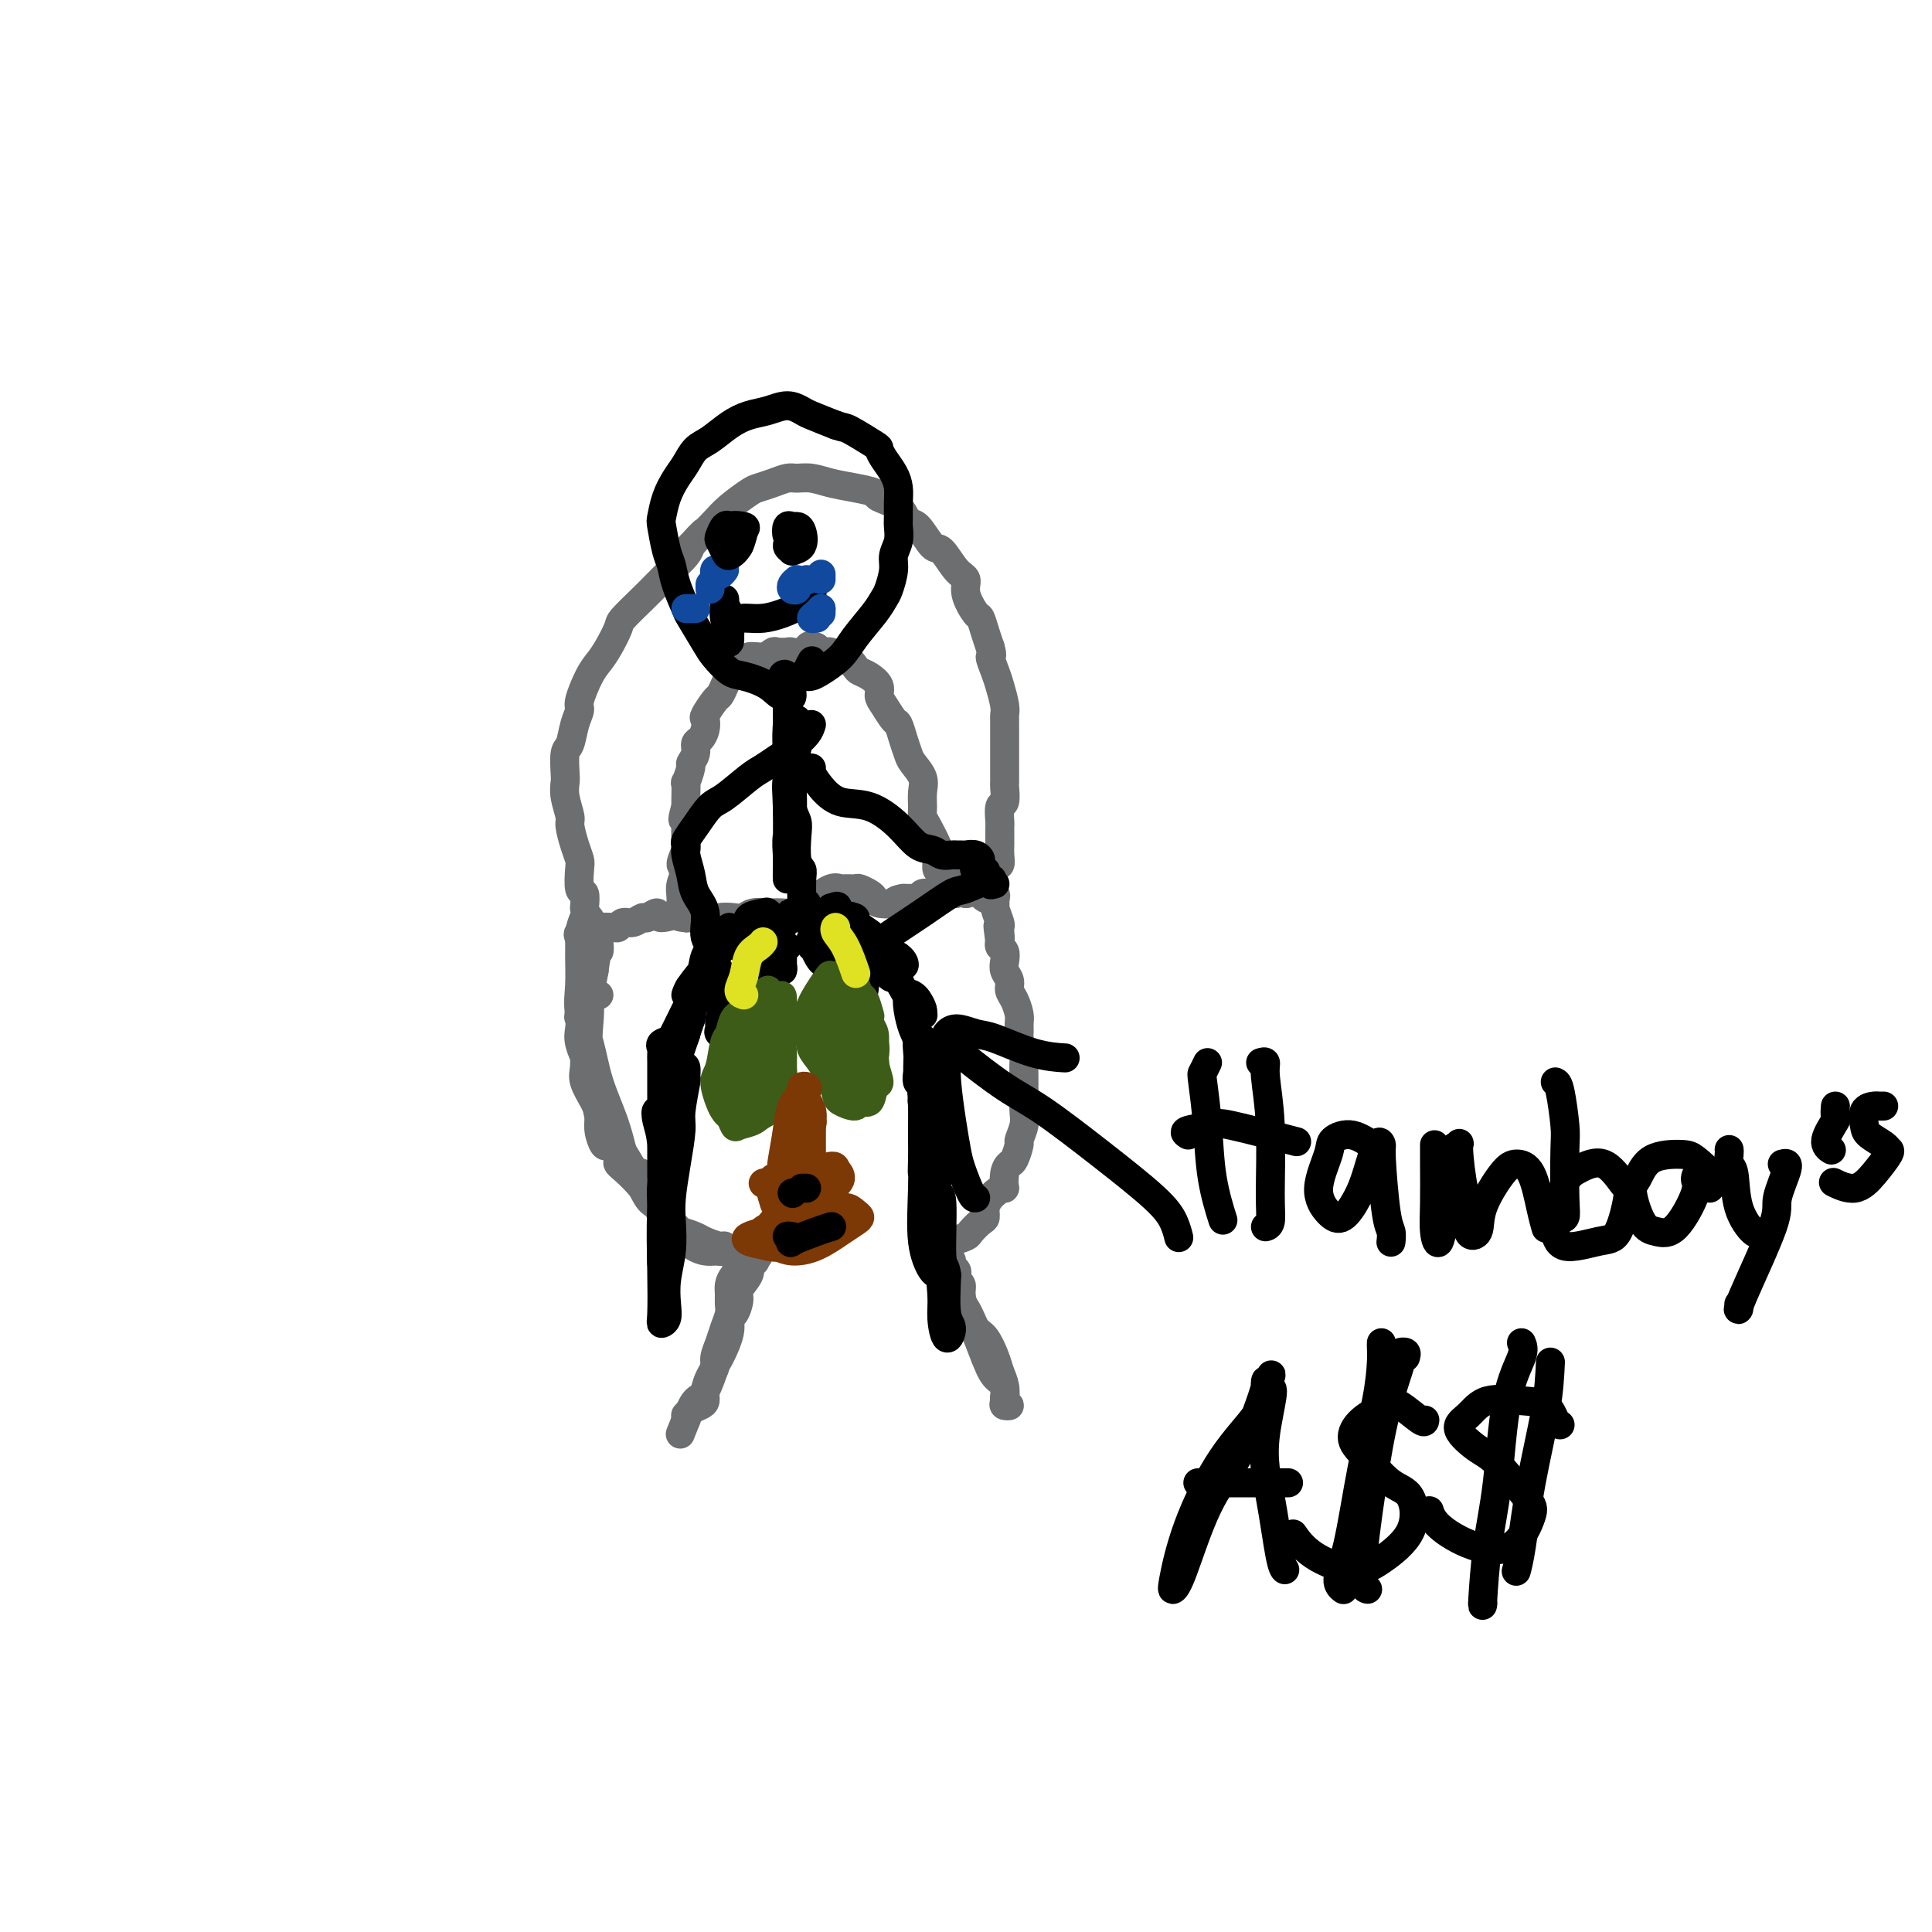 <svg viewBox='0 0 400 400' version='1.1' xmlns='http://www.w3.org/2000/svg' xmlns:xlink='http://www.w3.org/1999/xlink'><g fill='none' stroke='#6D6E70' stroke-width='6' stroke-linecap='round' stroke-linejoin='round'><path d='M124,206c-0.370,-0.027 -0.740,-0.054 -1,0c-0.260,0.054 -0.411,0.190 -1,1c-0.589,0.810 -1.617,2.294 -2,3c-0.383,0.706 -0.123,0.634 0,1c0.123,0.366 0.108,1.170 0,2c-0.108,0.830 -0.310,1.687 0,3c0.310,1.313 1.130,3.081 2,5c0.870,1.919 1.789,3.989 2,5c0.211,1.011 -0.286,0.964 0,2c0.286,1.036 1.356,3.156 2,5c0.644,1.844 0.862,3.414 1,4c0.138,0.586 0.195,0.190 0,0c-0.195,-0.190 -0.642,-0.174 -1,0c-0.358,0.174 -0.625,0.507 -1,0c-0.375,-0.507 -0.857,-1.853 -1,-3c-0.143,-1.147 0.053,-2.093 0,-3c-0.053,-0.907 -0.354,-1.773 -1,-3c-0.646,-1.227 -1.638,-2.813 -2,-4c-0.362,-1.187 -0.094,-1.975 0,-3c0.094,-1.025 0.014,-2.286 0,-4c-0.014,-1.714 0.037,-3.882 0,-5c-0.037,-1.118 -0.164,-1.186 0,-2c0.164,-0.814 0.618,-2.376 1,-4c0.382,-1.624 0.691,-3.312 1,-5'/><path d='M123,201c0.530,-4.371 0.856,-3.798 1,-4c0.144,-0.202 0.107,-1.177 0,-2c-0.107,-0.823 -0.284,-1.493 0,-2c0.284,-0.507 1.028,-0.852 1,-1c-0.028,-0.148 -0.830,-0.099 -1,0c-0.170,0.099 0.291,0.249 0,1c-0.291,0.751 -1.333,2.104 -2,3c-0.667,0.896 -0.960,1.336 -1,2c-0.040,0.664 0.173,1.553 0,3c-0.173,1.447 -0.733,3.452 -1,5c-0.267,1.548 -0.242,2.639 0,4c0.242,1.361 0.700,2.992 1,5c0.300,2.008 0.440,4.392 1,6c0.560,1.608 1.539,2.439 2,4c0.461,1.561 0.402,3.851 1,6c0.598,2.149 1.852,4.157 3,6c1.148,1.843 2.188,3.522 3,5c0.812,1.478 1.394,2.755 2,4c0.606,1.245 1.235,2.457 2,3c0.765,0.543 1.668,0.415 2,1c0.332,0.585 0.095,1.881 0,2c-0.095,0.119 -0.047,-0.941 0,-2'/><path d='M137,250c1.736,3.882 -1.424,-0.912 -4,-4c-2.576,-3.088 -4.568,-4.470 -5,-5c-0.432,-0.530 0.697,-0.209 0,-2c-0.697,-1.791 -3.220,-5.693 -4,-8c-0.780,-2.307 0.183,-3.018 0,-5c-0.183,-1.982 -1.512,-5.236 -2,-8c-0.488,-2.764 -0.136,-5.037 0,-7c0.136,-1.963 0.054,-3.615 0,-5c-0.054,-1.385 -0.080,-2.504 0,-4c0.080,-1.496 0.267,-3.370 0,-5c-0.267,-1.630 -0.990,-3.015 -1,-4c-0.010,-0.985 0.691,-1.568 1,-2c0.309,-0.432 0.226,-0.712 0,-1c-0.226,-0.288 -0.596,-0.584 -1,0c-0.404,0.584 -0.842,2.047 -1,3c-0.158,0.953 -0.036,1.396 0,2c0.036,0.604 -0.014,1.369 0,3c0.014,1.631 0.090,4.128 0,6c-0.090,1.872 -0.347,3.118 0,5c0.347,1.882 1.299,4.401 2,7c0.701,2.599 1.150,5.277 2,8c0.850,2.723 2.100,5.492 3,8c0.900,2.508 1.450,4.754 2,7'/><path d='M129,239c2.109,5.192 2.883,3.171 4,4c1.117,0.829 2.578,4.509 4,7c1.422,2.491 2.805,3.793 4,5c1.195,1.207 2.201,2.319 3,3c0.799,0.681 1.390,0.929 2,1c0.610,0.071 1.239,-0.037 2,0c0.761,0.037 1.653,0.217 2,0c0.347,-0.217 0.150,-0.832 0,-1c-0.150,-0.168 -0.253,0.113 -1,0c-0.747,-0.113 -2.138,-0.618 -3,-1c-0.862,-0.382 -1.196,-0.640 -2,-1c-0.804,-0.360 -2.078,-0.823 -3,-1c-0.922,-0.177 -1.493,-0.068 -2,0c-0.507,0.068 -0.949,0.094 -1,0c-0.051,-0.094 0.289,-0.308 1,0c0.711,0.308 1.795,1.137 3,2c1.205,0.863 2.533,1.761 4,2c1.467,0.239 3.072,-0.182 4,0c0.928,0.182 1.178,0.967 2,1c0.822,0.033 2.218,-0.684 3,-1c0.782,-0.316 0.952,-0.229 1,0c0.048,0.229 -0.026,0.600 0,1c0.026,0.400 0.150,0.829 0,1c-0.150,0.171 -0.575,0.086 -1,0'/><path d='M155,261c2.632,0.715 0.713,-0.496 0,-1c-0.713,-0.504 -0.219,-0.301 0,0c0.219,0.301 0.164,0.699 0,1c-0.164,0.301 -0.436,0.503 -1,1c-0.564,0.497 -1.418,1.287 -2,2c-0.582,0.713 -0.891,1.349 -1,2c-0.109,0.651 -0.018,1.318 0,2c0.018,0.682 -0.038,1.380 0,2c0.038,0.620 0.168,1.164 0,2c-0.168,0.836 -0.636,1.966 -1,3c-0.364,1.034 -0.623,1.971 -1,3c-0.377,1.029 -0.871,2.149 -1,3c-0.129,0.851 0.107,1.432 0,2c-0.107,0.568 -0.557,1.121 -1,2c-0.443,0.879 -0.879,2.082 -1,3c-0.121,0.918 0.073,1.552 0,2c-0.073,0.448 -0.412,0.711 -1,1c-0.588,0.289 -1.426,0.603 -2,1c-0.574,0.397 -0.885,0.876 -1,1c-0.115,0.124 -0.033,-0.107 0,0c0.033,0.107 0.016,0.554 0,1'/><path d='M142,294c-2.108,5.336 -0.879,2.176 0,0c0.879,-2.176 1.406,-3.370 2,-4c0.594,-0.630 1.255,-0.698 2,-2c0.745,-1.302 1.575,-3.838 2,-5c0.425,-1.162 0.444,-0.948 1,-2c0.556,-1.052 1.650,-3.369 2,-5c0.350,-1.631 -0.042,-2.576 0,-3c0.042,-0.424 0.519,-0.326 1,-1c0.481,-0.674 0.965,-2.118 1,-3c0.035,-0.882 -0.380,-1.202 0,-2c0.380,-0.798 1.556,-2.074 2,-3c0.444,-0.926 0.158,-1.502 0,-2c-0.158,-0.498 -0.187,-0.917 0,-1c0.187,-0.083 0.589,0.170 1,0c0.411,-0.170 0.832,-0.763 1,-1c0.168,-0.237 0.084,-0.119 0,0'/><path d='M195,259c-0.316,-0.406 -0.632,-0.812 -1,-1c-0.368,-0.188 -0.787,-0.157 -1,0c-0.213,0.157 -0.219,0.442 0,1c0.219,0.558 0.663,1.389 1,2c0.337,0.611 0.565,1.001 1,2c0.435,0.999 1.076,2.606 2,4c0.924,1.394 2.131,2.575 3,4c0.869,1.425 1.399,3.094 2,4c0.601,0.906 1.272,1.048 2,2c0.728,0.952 1.514,2.714 2,4c0.486,1.286 0.671,2.096 1,3c0.329,0.904 0.802,1.901 1,3c0.198,1.099 0.121,2.298 0,3c-0.121,0.702 -0.287,0.905 0,1c0.287,0.095 1.027,0.081 1,0c-0.027,-0.081 -0.822,-0.228 -1,-1c-0.178,-0.772 0.260,-2.169 0,-3c-0.260,-0.831 -1.217,-1.094 -2,-2c-0.783,-0.906 -1.391,-2.453 -2,-4'/><path d='M204,281c-0.968,-2.339 -1.387,-3.687 -2,-5c-0.613,-1.313 -1.418,-2.589 -2,-4c-0.582,-1.411 -0.939,-2.955 -1,-4c-0.061,-1.045 0.176,-1.589 0,-2c-0.176,-0.411 -0.764,-0.687 -1,-1c-0.236,-0.313 -0.118,-0.661 0,-1c0.118,-0.339 0.238,-0.669 0,-1c-0.238,-0.331 -0.832,-0.663 -1,-1c-0.168,-0.337 0.090,-0.679 0,-1c-0.090,-0.321 -0.527,-0.621 -1,-1c-0.473,-0.379 -0.980,-0.837 -1,-1c-0.020,-0.163 0.448,-0.033 0,0c-0.448,0.033 -1.812,-0.033 -2,0c-0.188,0.033 0.799,0.165 1,0c0.201,-0.165 -0.385,-0.625 0,-1c0.385,-0.375 1.739,-0.663 3,-1c1.261,-0.337 2.428,-0.723 3,-1c0.572,-0.277 0.549,-0.445 1,-1c0.451,-0.555 1.378,-1.497 2,-2c0.622,-0.503 0.940,-0.568 1,-1c0.060,-0.432 -0.138,-1.232 0,-2c0.138,-0.768 0.611,-1.505 1,-2c0.389,-0.495 0.695,-0.747 1,-1'/><path d='M206,247c2.168,-1.932 2.087,-0.763 2,-1c-0.087,-0.237 -0.182,-1.879 0,-3c0.182,-1.121 0.641,-1.721 1,-2c0.359,-0.279 0.618,-0.237 1,-1c0.382,-0.763 0.887,-2.329 1,-3c0.113,-0.671 -0.166,-0.445 0,-1c0.166,-0.555 0.777,-1.890 1,-3c0.223,-1.110 0.060,-1.993 0,-3c-0.060,-1.007 -0.015,-2.136 0,-3c0.015,-0.864 0.000,-1.461 0,-2c-0.000,-0.539 0.014,-1.018 0,-2c-0.014,-0.982 -0.057,-2.465 0,-3c0.057,-0.535 0.212,-0.120 0,-1c-0.212,-0.880 -0.792,-3.055 -1,-4c-0.208,-0.945 -0.046,-0.662 0,-1c0.046,-0.338 -0.025,-1.298 0,-2c0.025,-0.702 0.147,-1.147 0,-2c-0.147,-0.853 -0.561,-2.115 -1,-3c-0.439,-0.885 -0.901,-1.393 -1,-2c-0.099,-0.607 0.166,-1.314 0,-2c-0.166,-0.686 -0.763,-1.349 -1,-2c-0.237,-0.651 -0.115,-1.288 0,-2c0.115,-0.712 0.223,-1.499 0,-2c-0.223,-0.501 -0.778,-0.714 -1,-1c-0.222,-0.286 -0.111,-0.643 0,-1'/><path d='M207,195c-0.773,-6.040 -0.206,-2.141 0,-1c0.206,1.141 0.051,-0.475 0,-1c-0.051,-0.525 0.001,0.042 0,0c-0.001,-0.042 -0.056,-0.694 0,-1c0.056,-0.306 0.221,-0.268 0,-1c-0.221,-0.732 -0.829,-2.236 -1,-3c-0.171,-0.764 0.094,-0.790 0,-1c-0.094,-0.210 -0.547,-0.605 -1,-1'/><path d='M205,186c-0.280,-1.634 0.019,-1.220 0,-1c-0.019,0.220 -0.356,0.245 -1,0c-0.644,-0.245 -1.595,-0.759 -2,-1c-0.405,-0.241 -0.263,-0.207 0,0c0.263,0.207 0.645,0.587 1,1c0.355,0.413 0.681,0.858 1,1c0.319,0.142 0.632,-0.018 1,0c0.368,0.018 0.790,0.215 1,0c0.210,-0.215 0.207,-0.843 0,-1c-0.207,-0.157 -0.618,0.155 -1,0c-0.382,-0.155 -0.734,-0.777 -1,-1c-0.266,-0.223 -0.447,-0.046 -1,0c-0.553,0.046 -1.478,-0.039 -2,0c-0.522,0.039 -0.641,0.203 -1,0c-0.359,-0.203 -0.960,-0.772 -1,-1c-0.040,-0.228 0.480,-0.114 1,0'/><path d='M200,183c-0.943,-0.525 -0.801,-0.337 0,0c0.801,0.337 2.262,0.822 3,1c0.738,0.178 0.753,0.049 1,0c0.247,-0.049 0.728,-0.017 1,0c0.272,0.017 0.337,0.019 0,0c-0.337,-0.019 -1.077,-0.059 -1,0c0.077,0.059 0.969,0.216 0,0c-0.969,-0.216 -3.801,-0.804 -5,-1c-1.199,-0.196 -0.764,0.000 -1,0c-0.236,-0.000 -1.141,-0.196 -1,0c0.141,0.196 1.330,0.786 2,1c0.670,0.214 0.821,0.054 1,0c0.179,-0.054 0.385,-0.001 1,0c0.615,0.001 1.639,-0.048 2,0c0.361,0.048 0.058,0.195 -1,0c-1.058,-0.195 -2.870,-0.732 -4,-1c-1.130,-0.268 -1.579,-0.268 -2,0c-0.421,0.268 -0.813,0.803 -1,1c-0.187,0.197 -0.169,0.056 0,0c0.169,-0.056 0.489,-0.025 1,0c0.511,0.025 1.215,0.045 2,0c0.785,-0.045 1.653,-0.156 2,0c0.347,0.156 0.174,0.578 0,1'/><path d='M200,185c1.042,-0.072 1.145,-0.751 1,-1c-0.145,-0.249 -0.540,-0.068 -1,0c-0.460,0.068 -0.986,0.022 -2,0c-1.014,-0.022 -2.518,-0.020 -3,0c-0.482,0.020 0.056,0.058 0,0c-0.056,-0.058 -0.706,-0.212 -1,0c-0.294,0.212 -0.232,0.789 0,1c0.232,0.211 0.634,0.057 1,0c0.366,-0.057 0.694,-0.015 1,0c0.306,0.015 0.588,0.004 1,0c0.412,-0.004 0.954,-0.002 1,0c0.046,0.002 -0.406,0.004 -1,0c-0.594,-0.004 -1.332,-0.015 -2,0c-0.668,0.015 -1.266,0.057 -2,0c-0.734,-0.057 -1.606,-0.211 -2,0c-0.394,0.211 -0.312,0.789 0,1c0.312,0.211 0.853,0.057 1,0c0.147,-0.057 -0.101,-0.016 -1,0c-0.899,0.016 -2.450,0.008 -4,0'/><path d='M187,186c-2.296,0.368 -1.536,0.788 -2,1c-0.464,0.212 -2.151,0.214 -3,0c-0.849,-0.214 -0.861,-0.646 -1,-1c-0.139,-0.354 -0.404,-0.630 -1,-1c-0.596,-0.370 -1.523,-0.833 -2,-1c-0.477,-0.167 -0.503,-0.038 -1,0c-0.497,0.038 -1.466,-0.015 -2,0c-0.534,0.015 -0.632,0.098 -1,0c-0.368,-0.098 -1.005,-0.376 -2,0c-0.995,0.376 -2.349,1.407 -3,2c-0.651,0.593 -0.598,0.747 -1,1c-0.402,0.253 -1.258,0.604 -2,1c-0.742,0.396 -1.371,0.837 -2,1c-0.629,0.163 -1.257,0.047 -2,0c-0.743,-0.047 -1.601,-0.027 -2,0c-0.399,0.027 -0.338,0.059 -1,0c-0.662,-0.059 -2.046,-0.208 -3,0c-0.954,0.208 -1.477,0.775 -2,1c-0.523,0.225 -1.047,0.109 -2,0c-0.953,-0.109 -2.335,-0.211 -3,0c-0.665,0.211 -0.612,0.736 -1,1c-0.388,0.264 -1.217,0.267 -2,0c-0.783,-0.267 -1.518,-0.803 -2,-1c-0.482,-0.197 -0.709,-0.056 -1,0c-0.291,0.056 -0.645,0.028 -1,0'/><path d='M142,190c-3.086,-0.153 -0.801,-1.037 -1,-1c-0.199,0.037 -2.882,0.995 -4,1c-1.118,0.005 -0.670,-0.942 -1,-1c-0.330,-0.058 -1.436,0.773 -2,1c-0.564,0.227 -0.584,-0.149 -1,0c-0.416,0.149 -1.228,0.825 -2,1c-0.772,0.175 -1.503,-0.149 -2,0c-0.497,0.149 -0.761,0.771 -1,1c-0.239,0.229 -0.454,0.064 -1,0c-0.546,-0.064 -1.425,-0.028 -2,0c-0.575,0.028 -0.848,0.046 -1,0c-0.152,-0.046 -0.185,-0.157 -1,0c-0.815,0.157 -2.412,0.581 -3,1c-0.588,0.419 -0.168,0.834 0,1c0.168,0.166 0.084,0.083 0,0'/><path d='M121,188c0.112,-1.264 0.223,-2.528 0,-3c-0.223,-0.472 -0.782,-0.151 -1,-1c-0.218,-0.849 -0.096,-2.869 0,-4c0.096,-1.131 0.166,-1.373 0,-2c-0.166,-0.627 -0.566,-1.639 -1,-3c-0.434,-1.361 -0.901,-3.072 -1,-4c-0.099,-0.928 0.169,-1.071 0,-2c-0.169,-0.929 -0.774,-2.642 -1,-4c-0.226,-1.358 -0.072,-2.362 0,-3c0.072,-0.638 0.062,-0.910 0,-2c-0.062,-1.090 -0.176,-2.999 0,-4c0.176,-1.001 0.642,-1.094 1,-2c0.358,-0.906 0.610,-2.627 1,-4c0.390,-1.373 0.919,-2.400 1,-3c0.081,-0.600 -0.286,-0.774 0,-2c0.286,-1.226 1.226,-3.506 2,-5c0.774,-1.494 1.383,-2.203 2,-3c0.617,-0.797 1.242,-1.683 2,-3c0.758,-1.317 1.647,-3.066 2,-4c0.353,-0.934 0.168,-1.055 1,-2c0.832,-0.945 2.682,-2.715 4,-4c1.318,-1.285 2.106,-2.087 3,-3c0.894,-0.913 1.895,-1.938 3,-3c1.105,-1.062 2.316,-2.161 3,-3c0.684,-0.839 0.842,-1.420 1,-2'/><path d='M143,113c2.912,-3.225 2.691,-2.786 3,-3c0.309,-0.214 1.149,-1.079 2,-2c0.851,-0.921 1.712,-1.897 3,-3c1.288,-1.103 3.002,-2.334 4,-3c0.998,-0.666 1.281,-0.768 2,-1c0.719,-0.232 1.874,-0.595 3,-1c1.126,-0.405 2.222,-0.852 3,-1c0.778,-0.148 1.239,0.002 2,0c0.761,-0.002 1.822,-0.156 3,0c1.178,0.156 2.473,0.621 4,1c1.527,0.379 3.287,0.673 5,1c1.713,0.327 3.378,0.686 4,1c0.622,0.314 0.201,0.583 1,1c0.799,0.417 2.818,0.984 4,2c1.182,1.016 1.527,2.482 2,3c0.473,0.518 1.073,0.088 2,1c0.927,0.912 2.180,3.166 3,4c0.820,0.834 1.207,0.249 2,1c0.793,0.751 1.991,2.840 3,4c1.009,1.160 1.828,1.392 2,2c0.172,0.608 -0.305,1.594 0,3c0.305,1.406 1.391,3.233 2,4c0.609,0.767 0.741,0.476 1,1c0.259,0.524 0.645,1.864 1,3c0.355,1.136 0.677,2.068 1,3'/><path d='M205,134c0.725,2.470 0.037,1.646 0,2c-0.037,0.354 0.579,1.887 1,3c0.421,1.113 0.649,1.806 1,3c0.351,1.194 0.826,2.887 1,4c0.174,1.113 0.047,1.644 0,2c-0.047,0.356 -0.012,0.537 0,1c0.012,0.463 0.003,1.208 0,2c-0.003,0.792 -0.001,1.629 0,2c0.001,0.371 0.000,0.275 0,1c-0.000,0.725 -0.000,2.272 0,3c0.000,0.728 0.001,0.637 0,1c-0.001,0.363 -0.004,1.180 0,2c0.004,0.820 0.015,1.642 0,2c-0.015,0.358 -0.057,0.253 0,1c0.057,0.747 0.211,2.346 0,3c-0.211,0.654 -0.789,0.364 -1,1c-0.211,0.636 -0.057,2.197 0,3c0.057,0.803 0.015,0.848 0,1c-0.015,0.152 -0.003,0.413 0,1c0.003,0.587 -0.003,1.502 0,2c0.003,0.498 0.015,0.578 0,1c-0.015,0.422 -0.055,1.185 0,2c0.055,0.815 0.207,1.681 0,2c-0.207,0.319 -0.773,0.091 -1,0c-0.227,-0.091 -0.113,-0.046 0,0'/><path d='M195,180c-0.426,0.166 -0.853,0.332 -1,0c-0.147,-0.332 -0.015,-1.163 0,-2c0.015,-0.837 -0.087,-1.679 0,-2c0.087,-0.321 0.363,-0.119 0,-1c-0.363,-0.881 -1.363,-2.843 -2,-4c-0.637,-1.157 -0.909,-1.507 -1,-2c-0.091,-0.493 0.001,-1.128 0,-2c-0.001,-0.872 -0.094,-1.979 0,-3c0.094,-1.021 0.376,-1.955 0,-3c-0.376,-1.045 -1.409,-2.200 -2,-3c-0.591,-0.800 -0.739,-1.243 -1,-2c-0.261,-0.757 -0.634,-1.827 -1,-3c-0.366,-1.173 -0.723,-2.450 -1,-3c-0.277,-0.550 -0.472,-0.375 -1,-1c-0.528,-0.625 -1.388,-2.052 -2,-3c-0.612,-0.948 -0.975,-1.419 -1,-2c-0.025,-0.581 0.289,-1.274 0,-2c-0.289,-0.726 -1.181,-1.486 -2,-2c-0.819,-0.514 -1.566,-0.783 -2,-1c-0.434,-0.217 -0.554,-0.383 -1,-1c-0.446,-0.617 -1.219,-1.685 -2,-2c-0.781,-0.315 -1.570,0.122 -2,0c-0.430,-0.122 -0.500,-0.802 -1,-1c-0.500,-0.198 -1.428,0.086 -2,0c-0.572,-0.086 -0.786,-0.543 -1,-1'/><path d='M169,134c-2.290,-1.011 -1.516,0.460 -2,1c-0.484,0.540 -2.225,0.149 -3,0c-0.775,-0.149 -0.583,-0.055 -1,0c-0.417,0.055 -1.445,0.073 -2,0c-0.555,-0.073 -0.639,-0.236 -1,0c-0.361,0.236 -1.000,0.871 -2,1c-1.000,0.129 -2.362,-0.247 -3,0c-0.638,0.247 -0.552,1.117 -1,2c-0.448,0.883 -1.428,1.779 -2,2c-0.572,0.221 -0.735,-0.231 -1,0c-0.265,0.231 -0.631,1.146 -1,2c-0.369,0.854 -0.739,1.646 -1,2c-0.261,0.354 -0.412,0.270 -1,1c-0.588,0.730 -1.612,2.275 -2,3c-0.388,0.725 -0.141,0.631 0,1c0.141,0.369 0.177,1.203 0,2c-0.177,0.797 -0.568,1.559 -1,2c-0.432,0.441 -0.904,0.561 -1,1c-0.096,0.439 0.185,1.197 0,2c-0.185,0.803 -0.834,1.650 -1,2c-0.166,0.350 0.152,0.201 0,1c-0.152,0.799 -0.773,2.544 -1,3c-0.227,0.456 -0.061,-0.377 0,0c0.061,0.377 0.017,1.965 0,3c-0.017,1.035 -0.009,1.518 0,2'/><path d='M142,167c-1.237,4.244 -0.330,2.353 0,2c0.330,-0.353 0.083,0.830 0,2c-0.083,1.170 -0.003,2.325 0,3c0.003,0.675 -0.070,0.869 0,1c0.070,0.131 0.282,0.197 0,1c-0.282,0.803 -1.057,2.341 -1,3c0.057,0.659 0.947,0.439 1,1c0.053,0.561 -0.732,1.901 -1,3c-0.268,1.099 -0.019,1.955 0,3c0.019,1.045 -0.191,2.280 0,3c0.191,0.720 0.782,0.925 1,1c0.218,0.075 0.062,0.022 0,0c-0.062,-0.022 -0.031,-0.011 0,0'/></g>
<g fill='none' stroke='#000000' stroke-width='6' stroke-linecap='round' stroke-linejoin='round'><path d='M151,192c-0.235,0.177 -0.470,0.354 -1,1c-0.530,0.646 -1.356,1.760 -2,3c-0.644,1.240 -1.108,2.605 -2,4c-0.892,1.395 -2.213,2.820 -3,4c-0.787,1.180 -1.042,2.116 -1,2c0.042,-0.116 0.380,-1.285 1,-2c0.620,-0.715 1.523,-0.975 2,-2c0.477,-1.025 0.530,-2.816 1,-4c0.470,-1.184 1.357,-1.761 2,-2c0.643,-0.239 1.041,-0.140 1,0c-0.041,0.140 -0.520,0.322 -1,1c-0.480,0.678 -0.960,1.853 -2,4c-1.040,2.147 -2.641,5.267 -4,8c-1.359,2.733 -2.476,5.080 -3,6c-0.524,0.920 -0.456,0.413 0,0c0.456,-0.413 1.301,-0.733 2,-2c0.699,-1.267 1.253,-3.482 2,-5c0.747,-1.518 1.689,-2.338 2,-3c0.311,-0.662 -0.008,-1.166 0,-1c0.008,0.166 0.342,1.000 0,2c-0.342,1.000 -1.360,2.165 -2,3c-0.640,0.835 -0.903,1.340 -1,2c-0.097,0.660 -0.028,1.474 0,2c0.028,0.526 0.014,0.763 0,1'/><path d='M142,214c-0.500,1.500 -0.250,0.750 0,0'/><path d='M140,215c-1.268,0.328 -2.536,0.657 -3,1c-0.464,0.343 -0.124,0.702 0,1c0.124,0.298 0.033,0.536 0,1c-0.033,0.464 -0.009,1.152 0,2c0.009,0.848 0.002,1.854 0,3c-0.002,1.146 -0.001,2.432 0,5c0.001,2.568 0.000,6.419 0,9c-0.000,2.581 -0.000,3.892 0,5c0.000,1.108 0.001,2.012 0,2c-0.001,-0.012 -0.004,-0.940 0,-2c0.004,-1.060 0.014,-2.251 0,-4c-0.014,-1.749 -0.053,-4.055 0,-5c0.053,-0.945 0.196,-0.530 0,-1c-0.196,-0.470 -0.732,-1.827 -1,-2c-0.268,-0.173 -0.268,0.836 0,2c0.268,1.164 0.804,2.484 1,5c0.196,2.516 0.053,6.230 0,9c-0.053,2.770 -0.014,4.598 0,7c0.014,2.402 0.003,5.379 0,7c-0.003,1.621 0.002,1.887 0,1c-0.002,-0.887 -0.011,-2.929 0,-5c0.011,-2.071 0.041,-4.173 0,-6c-0.041,-1.827 -0.155,-3.379 0,-5c0.155,-1.621 0.577,-3.310 1,-5'/><path d='M138,240c0.139,-3.342 -0.015,-1.698 0,0c0.015,1.698 0.199,3.450 0,5c-0.199,1.550 -0.782,2.897 -1,6c-0.218,3.103 -0.072,7.962 0,12c0.072,4.038 0.071,7.254 0,9c-0.071,1.746 -0.211,2.023 0,2c0.211,-0.023 0.775,-0.347 1,-1c0.225,-0.653 0.112,-1.635 0,-3c-0.112,-1.365 -0.224,-3.114 0,-5c0.224,-1.886 0.782,-3.909 1,-6c0.218,-2.091 0.096,-4.250 0,-6c-0.096,-1.750 -0.165,-3.090 0,-5c0.165,-1.910 0.566,-4.391 1,-7c0.434,-2.609 0.902,-5.347 1,-7c0.098,-1.653 -0.173,-2.220 0,-4c0.173,-1.780 0.789,-4.774 1,-6c0.211,-1.226 0.018,-0.686 0,-1c-0.018,-0.314 0.138,-1.483 0,-2c-0.138,-0.517 -0.570,-0.382 -1,0c-0.430,0.382 -0.858,1.011 -1,1c-0.142,-0.011 0.003,-0.663 0,-1c-0.003,-0.337 -0.156,-0.358 0,-1c0.156,-0.642 0.619,-1.904 1,-3c0.381,-1.096 0.680,-2.028 1,-3c0.320,-0.972 0.660,-1.986 1,-3'/><path d='M143,211c1.369,-10.326 1.792,-5.643 2,-5c0.208,0.643 0.200,-2.756 1,-5c0.800,-2.244 2.408,-3.335 3,-4c0.592,-0.665 0.169,-0.904 0,-1c-0.169,-0.096 -0.085,-0.048 0,0'/><path d='M155,190c1.157,1.254 2.315,2.509 3,3c0.685,0.491 0.898,0.219 1,0c0.102,-0.219 0.093,-0.385 0,-1c-0.093,-0.615 -0.271,-1.680 0,-2c0.271,-0.320 0.992,0.103 1,0c0.008,-0.103 -0.695,-0.732 -1,-1c-0.305,-0.268 -0.210,-0.174 -1,0c-0.790,0.174 -2.465,0.427 -3,1c-0.535,0.573 0.069,1.466 0,2c-0.069,0.534 -0.812,0.710 -1,1c-0.188,0.290 0.180,0.693 0,1c-0.180,0.307 -0.909,0.516 -1,1c-0.091,0.484 0.454,1.242 1,2'/><path d='M162,192c-0.310,-0.033 -0.619,-0.065 -1,0c-0.381,0.065 -0.832,0.229 -1,0c-0.168,-0.229 -0.053,-0.850 0,-1c0.053,-0.150 0.044,0.170 1,0c0.956,-0.170 2.877,-0.830 4,-1c1.123,-0.170 1.446,0.151 2,0c0.554,-0.151 1.338,-0.772 2,-1c0.662,-0.228 1.203,-0.062 1,0c-0.203,0.062 -1.150,0.020 -2,0c-0.850,-0.020 -1.604,-0.018 -2,0c-0.396,0.018 -0.436,0.054 -1,0c-0.564,-0.054 -1.653,-0.197 -1,0c0.653,0.197 3.047,0.733 4,1c0.953,0.267 0.465,0.265 1,0c0.535,-0.265 2.092,-0.793 3,-1c0.908,-0.207 1.168,-0.094 1,0c-0.168,0.094 -0.762,0.170 -1,0c-0.238,-0.170 -0.119,-0.585 0,-1'/><path d='M172,188c1.844,-0.667 1.455,-0.334 1,0c-0.455,0.334 -0.975,0.669 0,1c0.975,0.331 3.444,0.657 4,1c0.556,0.343 -0.802,0.703 0,2c0.802,1.297 3.764,3.529 5,5c1.236,1.471 0.745,2.180 1,3c0.255,0.820 1.256,1.752 2,2c0.744,0.248 1.230,-0.189 1,0c-0.230,0.189 -1.175,1.004 -2,0c-0.825,-1.004 -1.530,-3.827 -2,-5c-0.470,-1.173 -0.704,-0.695 -1,-1c-0.296,-0.305 -0.653,-1.392 -1,-2c-0.347,-0.608 -0.685,-0.736 -1,-1c-0.315,-0.264 -0.607,-0.665 -1,-1c-0.393,-0.335 -0.888,-0.606 -1,-1c-0.112,-0.394 0.158,-0.912 0,-1c-0.158,-0.088 -0.743,0.254 0,1c0.743,0.746 2.813,1.896 4,3c1.187,1.104 1.492,2.163 2,3c0.508,0.837 1.219,1.451 2,2c0.781,0.549 1.633,1.032 2,1c0.367,-0.032 0.248,-0.581 0,-1c-0.248,-0.419 -0.624,-0.710 -1,-1'/><path d='M186,198c0.858,0.726 -0.998,-0.457 -2,-1c-1.002,-0.543 -1.149,-0.444 -1,0c0.149,0.444 0.594,1.233 1,2c0.406,0.767 0.774,1.513 1,2c0.226,0.487 0.310,0.717 1,2c0.690,1.283 1.986,3.619 3,5c1.014,1.381 1.747,1.807 2,2c0.253,0.193 0.026,0.155 0,0c-0.026,-0.155 0.150,-0.426 0,-1c-0.150,-0.574 -0.626,-1.451 -1,-2c-0.374,-0.549 -0.646,-0.771 -1,-1c-0.354,-0.229 -0.788,-0.466 -1,0c-0.212,0.466 -0.200,1.636 0,3c0.200,1.364 0.588,2.923 1,4c0.412,1.077 0.847,1.673 1,3c0.153,1.327 0.023,3.386 0,5c-0.023,1.614 0.060,2.782 0,3c-0.060,0.218 -0.265,-0.513 0,-2c0.265,-1.487 0.998,-3.730 1,-5c0.002,-1.270 -0.728,-1.566 -1,-2c-0.272,-0.434 -0.087,-1.006 0,-1c0.087,0.006 0.075,0.589 0,1c-0.075,0.411 -0.212,0.649 0,3c0.212,2.351 0.775,6.815 1,10c0.225,3.185 0.113,5.093 0,7'/><path d='M191,235c0.094,6.199 -0.171,7.698 0,8c0.171,0.302 0.779,-0.592 1,-1c0.221,-0.408 0.055,-0.330 0,-1c-0.055,-0.670 -0.001,-2.090 0,-4c0.001,-1.910 -0.052,-4.311 0,-6c0.052,-1.689 0.211,-2.667 0,-3c-0.211,-0.333 -0.790,-0.023 -1,0c-0.210,0.023 -0.050,-0.242 0,1c0.050,1.242 -0.011,3.992 0,7c0.011,3.008 0.094,6.276 0,10c-0.094,3.724 -0.364,7.905 0,11c0.364,3.095 1.362,5.104 2,6c0.638,0.896 0.917,0.677 1,0c0.083,-0.677 -0.031,-1.813 0,-4c0.031,-2.187 0.207,-5.425 0,-8c-0.207,-2.575 -0.798,-4.485 -1,-5c-0.202,-0.515 -0.016,0.366 0,1c0.016,0.634 -0.137,1.020 0,3c0.137,1.980 0.563,5.554 1,9c0.437,3.446 0.884,6.764 1,9c0.116,2.236 -0.099,3.389 0,5c0.099,1.611 0.511,3.679 1,4c0.489,0.321 1.055,-1.106 1,-2c-0.055,-0.894 -0.730,-1.255 -1,-3c-0.270,-1.745 -0.135,-4.872 0,-8'/><path d='M196,264c-0.244,-2.268 -0.854,-1.439 -1,-4c-0.146,-2.561 0.171,-8.513 0,-11c-0.171,-2.487 -0.830,-1.508 -1,-3c-0.170,-1.492 0.148,-5.454 0,-8c-0.148,-2.546 -0.761,-3.676 -1,-5c-0.239,-1.324 -0.102,-2.842 0,-5c0.102,-2.158 0.171,-4.957 0,-7c-0.171,-2.043 -0.582,-3.331 -1,-4c-0.418,-0.669 -0.843,-0.719 -1,-1c-0.157,-0.281 -0.045,-0.795 0,-1c0.045,-0.205 0.022,-0.103 0,0'/><path d='M167,187c0.113,0.393 0.226,0.786 0,1c-0.226,0.214 -0.792,0.251 -1,0c-0.208,-0.251 -0.060,-0.788 0,-1c0.060,-0.212 0.030,-0.097 0,-1c-0.030,-0.903 -0.060,-2.822 0,-4c0.060,-1.178 0.208,-1.615 0,-2c-0.208,-0.385 -0.773,-0.719 -1,-2c-0.227,-1.281 -0.114,-3.510 0,-5c0.114,-1.490 0.231,-2.241 0,-3c-0.231,-0.759 -0.808,-1.526 -1,-3c-0.192,-1.474 0.001,-3.656 0,-5c-0.001,-1.344 -0.197,-1.851 0,-3c0.197,-1.149 0.786,-2.938 1,-4c0.214,-1.062 0.054,-1.395 0,-2c-0.054,-0.605 -0.001,-1.481 0,-2c0.001,-0.519 -0.051,-0.680 0,-1c0.051,-0.320 0.206,-0.800 0,-1c-0.206,-0.200 -0.773,-0.120 -1,0c-0.227,0.120 -0.112,0.280 0,1c0.112,0.720 0.223,2.002 0,3c-0.223,0.998 -0.778,1.714 -1,3c-0.222,1.286 -0.111,3.143 0,5'/><path d='M163,161c-0.309,2.128 -0.083,2.448 0,6c0.083,3.552 0.022,10.337 0,13c-0.022,2.663 -0.006,1.203 0,1c0.006,-0.203 0.000,0.852 0,1c-0.000,0.148 0.004,-0.612 0,-1c-0.004,-0.388 -0.015,-0.404 0,-1c0.015,-0.596 0.058,-1.771 0,-3c-0.058,-1.229 -0.215,-2.511 0,-4c0.215,-1.489 0.804,-3.184 1,-5c0.196,-1.816 -0.000,-3.754 0,-5c0.000,-1.246 0.196,-1.801 0,-3c-0.196,-1.199 -0.785,-3.042 -1,-5c-0.215,-1.958 -0.056,-4.031 0,-5c0.056,-0.969 0.011,-0.833 0,-2c-0.011,-1.167 0.014,-3.637 0,-5c-0.014,-1.363 -0.066,-1.618 0,-2c0.066,-0.382 0.249,-0.891 0,-1c-0.249,-0.109 -0.931,0.181 -1,0c-0.069,-0.181 0.476,-0.832 1,0c0.524,0.832 1.026,3.147 1,4c-0.026,0.853 -0.579,0.244 -1,0c-0.421,-0.244 -0.711,-0.122 -1,0'/><path d='M162,144c-0.568,0.282 -1.488,-1.013 -3,-2c-1.512,-0.987 -3.617,-1.666 -5,-2c-1.383,-0.334 -2.043,-0.324 -3,-1c-0.957,-0.676 -2.211,-2.039 -3,-3c-0.789,-0.961 -1.115,-1.521 -2,-3c-0.885,-1.479 -2.331,-3.877 -3,-5c-0.669,-1.123 -0.561,-0.970 -1,-2c-0.439,-1.030 -1.425,-3.243 -2,-5c-0.575,-1.757 -0.740,-3.057 -1,-4c-0.260,-0.943 -0.614,-1.530 -1,-3c-0.386,-1.470 -0.805,-3.824 -1,-5c-0.195,-1.176 -0.166,-1.172 0,-2c0.166,-0.828 0.469,-2.486 1,-4c0.531,-1.514 1.289,-2.884 2,-4c0.711,-1.116 1.376,-1.976 2,-3c0.624,-1.024 1.209,-2.210 2,-3c0.791,-0.790 1.790,-1.183 3,-2c1.210,-0.817 2.632,-2.058 4,-3c1.368,-0.942 2.682,-1.585 4,-2c1.318,-0.415 2.640,-0.603 4,-1c1.360,-0.397 2.756,-1.003 4,-1c1.244,0.003 2.335,0.616 3,1c0.665,0.384 0.904,0.538 2,1c1.096,0.462 3.048,1.231 5,2'/><path d='M173,88c1.937,0.674 1.779,0.357 3,1c1.221,0.643 3.819,2.244 5,3c1.181,0.756 0.943,0.666 1,1c0.057,0.334 0.408,1.090 1,2c0.592,0.910 1.426,1.972 2,3c0.574,1.028 0.887,2.021 1,3c0.113,0.979 0.026,1.942 0,3c-0.026,1.058 0.008,2.210 0,3c-0.008,0.790 -0.058,1.216 0,2c0.058,0.784 0.223,1.925 0,3c-0.223,1.075 -0.834,2.085 -1,3c-0.166,0.915 0.114,1.735 0,3c-0.114,1.265 -0.623,2.974 -1,4c-0.377,1.026 -0.622,1.367 -1,2c-0.378,0.633 -0.889,1.557 -2,3c-1.111,1.443 -2.823,3.406 -4,5c-1.177,1.594 -1.819,2.818 -3,4c-1.181,1.182 -2.901,2.324 -4,3c-1.099,0.676 -1.576,0.888 -2,1c-0.424,0.112 -0.794,0.123 -1,0c-0.206,-0.123 -0.248,-0.379 0,-1c0.248,-0.621 0.785,-1.606 1,-2c0.215,-0.394 0.107,-0.197 0,0'/><path d='M153,113c-0.875,0.000 -1.750,0.000 -2,0c-0.250,0.000 0.125,-0.000 0,0c-0.125,0.000 -0.750,0.000 -1,0c-0.250,0.000 -0.125,0.000 0,0'/><path d='M164,112c-0.083,-0.431 -0.166,-0.861 0,-1c0.166,-0.139 0.581,0.014 1,0c0.419,-0.014 0.844,-0.196 1,0c0.156,0.196 0.045,0.770 0,1c-0.045,0.230 -0.022,0.115 0,0'/><path d='M155,128c-0.470,0.005 -0.940,0.010 -1,0c-0.060,-0.010 0.289,-0.034 1,0c0.711,0.034 1.784,0.128 3,0c1.216,-0.128 2.573,-0.478 4,-1c1.427,-0.522 2.923,-1.218 4,-2c1.077,-0.782 1.736,-1.652 2,-2c0.264,-0.348 0.132,-0.174 0,0'/><path d='M150,125c0.030,0.413 0.061,0.826 0,1c-0.061,0.174 -0.212,0.110 0,1c0.212,0.890 0.789,2.734 1,4c0.211,1.266 0.056,1.954 0,2c-0.056,0.046 -0.014,-0.550 0,-1c0.014,-0.450 0.000,-0.754 0,-1c-0.000,-0.246 0.014,-0.434 0,-1c-0.014,-0.566 -0.056,-1.509 0,-2c0.056,-0.491 0.210,-0.530 0,-1c-0.210,-0.470 -0.785,-1.372 -1,-2c-0.215,-0.628 -0.072,-0.981 0,-1c0.072,-0.019 0.072,0.296 0,1c-0.072,0.704 -0.215,1.797 0,3c0.215,1.203 0.789,2.516 1,3c0.211,0.484 0.060,0.138 0,0c-0.060,-0.138 -0.030,-0.069 0,0'/></g>
<g fill='none' stroke='#11499F' stroke-width='6' stroke-linecap='round' stroke-linejoin='round'><path d='M164,114c0.000,0.000 0.100,0.100 0.1,0.1'/><path d='M165,113c-0.417,0.000 -0.833,0.000 -1,0c-0.167,0.000 -0.083,0.000 0,0'/><path d='M165,120c-0.392,0.317 -0.785,0.635 -1,1c-0.215,0.365 -0.254,0.778 0,1c0.254,0.222 0.799,0.252 1,0c0.201,-0.252 0.057,-0.786 0,-1c-0.057,-0.214 -0.029,-0.107 0,0'/><path d='M167,120c0.000,0.000 0.100,0.100 0.1,0.1'/><path d='M170,126c-0.280,0.310 -0.560,0.619 -1,1c-0.440,0.381 -1.042,0.833 -1,1c0.042,0.167 0.726,0.048 1,0c0.274,-0.048 0.137,-0.024 0,0'/><path d='M170,126c0.000,0.417 0.000,0.833 0,1c0.000,0.167 0.000,0.083 0,0'/><path d='M170,119c0.000,0.533 0.000,1.067 0,1c0.000,-0.067 0.000,-0.733 0,-1c0.000,-0.267 0.000,-0.133 0,0'/><path d='M147,122c0.000,-0.417 0.000,-0.833 0,-1c0.000,-0.167 0.000,-0.083 0,0'/><path d='M149,118c-0.422,-0.111 -0.844,-0.222 -1,0c-0.156,0.222 -0.044,0.778 0,1c0.044,0.222 0.022,0.111 0,0'/><path d='M142,126c0.311,0.000 0.622,0.000 1,0c0.378,0.000 0.822,0.000 1,0c0.178,0.000 0.089,0.000 0,0'/><path d='M150,118c-0.311,0.422 -0.622,0.844 -1,1c-0.378,0.156 -0.822,0.044 -1,0c-0.178,-0.044 -0.089,-0.022 0,0'/></g>
<g fill='none' stroke='#000000' stroke-width='6' stroke-linecap='round' stroke-linejoin='round'><path d='M151,110c0.085,-0.367 0.170,-0.733 0,-1c-0.170,-0.267 -0.593,-0.434 -1,0c-0.407,0.434 -0.796,1.471 -1,2c-0.204,0.529 -0.223,0.552 0,1c0.223,0.448 0.690,1.322 1,2c0.310,0.678 0.465,1.161 1,1c0.535,-0.161 1.450,-0.965 2,-2c0.550,-1.035 0.735,-2.302 1,-3c0.265,-0.698 0.611,-0.828 0,-1c-0.611,-0.172 -2.177,-0.386 -3,0c-0.823,0.386 -0.901,1.371 -1,2c-0.099,0.629 -0.219,0.900 0,1c0.219,0.100 0.777,0.029 1,0c0.223,-0.029 0.112,-0.014 0,0'/><path d='M165,112c-0.425,0.040 -0.851,0.080 -1,0c-0.149,-0.080 -0.022,-0.281 0,-1c0.022,-0.719 -0.063,-1.958 0,-2c0.063,-0.042 0.273,1.112 0,2c-0.273,0.888 -1.029,1.510 -1,2c0.029,0.490 0.842,0.849 1,1c0.158,0.151 -0.339,0.093 0,0c0.339,-0.093 1.513,-0.223 2,-1c0.487,-0.777 0.287,-2.202 0,-3c-0.287,-0.798 -0.662,-0.970 -1,-1c-0.338,-0.030 -0.640,0.083 -1,0c-0.360,-0.083 -0.777,-0.363 -1,0c-0.223,0.363 -0.252,1.367 0,2c0.252,0.633 0.786,0.895 1,1c0.214,0.105 0.107,0.052 0,0'/><path d='M168,159c-0.143,0.172 -0.286,0.345 0,1c0.286,0.655 0.999,1.794 2,3c1.001,1.206 2.288,2.480 4,3c1.712,0.520 3.848,0.287 6,1c2.152,0.713 4.321,2.373 6,4c1.679,1.627 2.870,3.221 4,4c1.130,0.779 2.201,0.745 3,1c0.799,0.255 1.326,0.801 2,1c0.674,0.199 1.493,0.052 2,0c0.507,-0.052 0.701,-0.010 1,0c0.299,0.010 0.703,-0.012 1,0c0.297,0.012 0.486,0.058 1,0c0.514,-0.058 1.354,-0.222 2,0c0.646,0.222 1.097,0.829 1,1c-0.097,0.171 -0.742,-0.094 -1,0c-0.258,0.094 -0.129,0.547 0,1'/><path d='M202,179c4.274,2.238 0.958,1.333 0,1c-0.958,-0.333 0.440,-0.095 1,0c0.560,0.095 0.280,0.048 0,0'/><path d='M206,183c-0.560,0.172 -1.120,0.345 -1,0c0.120,-0.345 0.919,-1.207 0,-1c-0.919,0.207 -3.556,1.482 -5,2c-1.444,0.518 -1.697,0.278 -3,1c-1.303,0.722 -3.658,2.405 -6,4c-2.342,1.595 -4.670,3.100 -6,4c-1.330,0.900 -1.660,1.194 -3,2c-1.340,0.806 -3.690,2.124 -5,3c-1.310,0.876 -1.580,1.310 -2,2c-0.420,0.690 -0.990,1.635 -1,2c-0.010,0.365 0.538,0.150 1,0c0.462,-0.150 0.836,-0.234 2,-1c1.164,-0.766 3.116,-2.213 4,-3c0.884,-0.787 0.700,-0.913 1,-1c0.300,-0.087 1.085,-0.134 1,0c-0.085,0.134 -1.040,0.450 -2,1c-0.960,0.550 -1.926,1.334 -3,2c-1.074,0.666 -2.257,1.212 -3,2c-0.743,0.788 -1.047,1.816 -1,2c0.047,0.184 0.446,-0.476 1,-1c0.554,-0.524 1.265,-0.910 2,-1c0.735,-0.090 1.496,0.117 2,0c0.504,-0.117 0.752,-0.559 1,-1'/><path d='M180,201c0.829,0.072 0.402,0.753 0,1c-0.402,0.247 -0.778,0.062 -1,0c-0.222,-0.062 -0.290,0.000 -1,0c-0.710,-0.000 -2.064,-0.064 -3,0c-0.936,0.064 -1.456,0.254 -2,1c-0.544,0.746 -1.113,2.046 -1,3c0.113,0.954 0.906,1.560 1,2c0.094,0.440 -0.513,0.714 0,1c0.513,0.286 2.145,0.585 3,0c0.855,-0.585 0.934,-2.054 1,-3c0.066,-0.946 0.119,-1.367 0,-2c-0.119,-0.633 -0.409,-1.476 -1,-2c-0.591,-0.524 -1.482,-0.728 -2,-1c-0.518,-0.272 -0.661,-0.611 -1,0c-0.339,0.611 -0.873,2.174 -1,3c-0.127,0.826 0.152,0.916 1,2c0.848,1.084 2.263,3.163 3,4c0.737,0.837 0.795,0.430 1,0c0.205,-0.430 0.555,-0.885 1,-2c0.445,-1.115 0.984,-2.890 1,-4c0.016,-1.110 -0.492,-1.555 -1,-2'/><path d='M178,202c0.159,-1.404 -0.442,-0.912 -1,0c-0.558,0.912 -1.073,2.246 -1,3c0.073,0.754 0.735,0.930 1,1c0.265,0.070 0.132,0.035 0,0'/><path d='M168,150c-0.208,0.637 -0.415,1.273 -1,2c-0.585,0.727 -1.547,1.543 -2,2c-0.453,0.457 -0.397,0.553 -1,1c-0.603,0.447 -1.865,1.245 -3,2c-1.135,0.755 -2.142,1.469 -3,2c-0.858,0.531 -1.568,0.881 -3,2c-1.432,1.119 -3.585,3.006 -5,4c-1.415,0.994 -2.093,1.094 -3,2c-0.907,0.906 -2.044,2.619 -3,4c-0.956,1.381 -1.733,2.431 -2,3c-0.267,0.569 -0.025,0.657 0,1c0.025,0.343 -0.167,0.942 0,2c0.167,1.058 0.694,2.576 1,4c0.306,1.424 0.393,2.755 1,4c0.607,1.245 1.735,2.404 2,4c0.265,1.596 -0.335,3.629 0,5c0.335,1.371 1.603,2.082 2,3c0.397,0.918 -0.076,2.044 0,3c0.076,0.956 0.701,1.741 1,2c0.299,0.259 0.273,-0.007 0,0c-0.273,0.007 -0.792,0.288 -1,0c-0.208,-0.288 -0.104,-1.144 0,-2'/><path d='M148,200c1.090,3.980 0.814,0.932 1,1c0.186,0.068 0.835,3.254 1,5c0.165,1.746 -0.152,2.054 0,2c0.152,-0.054 0.773,-0.470 1,-1c0.227,-0.530 0.061,-1.175 0,-2c-0.061,-0.825 -0.016,-1.829 0,-2c0.016,-0.171 0.004,0.490 0,1c-0.004,0.510 -0.000,0.870 0,2c0.000,1.130 -0.003,3.031 0,4c0.003,0.969 0.011,1.008 0,1c-0.011,-0.008 -0.041,-0.062 0,0c0.041,0.062 0.153,0.240 0,0c-0.153,-0.240 -0.569,-0.897 -1,-1c-0.431,-0.103 -0.876,0.348 -1,1c-0.124,0.652 0.072,1.507 0,2c-0.072,0.493 -0.412,0.626 0,1c0.412,0.374 1.575,0.988 2,1c0.425,0.012 0.113,-0.578 0,-1c-0.113,-0.422 -0.027,-0.675 0,-1c0.027,-0.325 -0.004,-0.722 0,-1c0.004,-0.278 0.042,-0.435 0,0c-0.042,0.435 -0.165,1.463 0,2c0.165,0.537 0.619,0.582 1,1c0.381,0.418 0.691,1.209 1,2'/><path d='M153,217c0.767,0.789 0.684,0.761 1,0c0.316,-0.761 1.030,-2.255 1,-3c-0.030,-0.745 -0.803,-0.742 -1,-1c-0.197,-0.258 0.184,-0.777 0,-1c-0.184,-0.223 -0.932,-0.149 -1,0c-0.068,0.149 0.546,0.374 1,1c0.454,0.626 0.750,1.653 1,2c0.250,0.347 0.454,0.015 1,0c0.546,-0.015 1.435,0.286 2,0c0.565,-0.286 0.807,-1.160 1,-2c0.193,-0.840 0.338,-1.645 0,-2c-0.338,-0.355 -1.160,-0.260 -2,0c-0.840,0.260 -1.698,0.683 -2,1c-0.302,0.317 -0.049,0.527 0,1c0.049,0.473 -0.107,1.210 0,2c0.107,0.790 0.475,1.632 1,2c0.525,0.368 1.206,0.262 2,0c0.794,-0.262 1.701,-0.681 2,-1c0.299,-0.319 -0.011,-0.538 0,-1c0.011,-0.462 0.343,-1.168 0,-2c-0.343,-0.832 -1.360,-1.790 -2,-2c-0.640,-0.210 -0.903,0.328 -1,1c-0.097,0.672 -0.028,1.478 0,2c0.028,0.522 0.014,0.761 0,1'/><path d='M157,215c0.524,0.905 2.333,1.167 3,1c0.667,-0.167 0.190,-0.762 0,-1c-0.190,-0.238 -0.095,-0.119 0,0'/><path d='M163,196c-0.340,-0.095 -0.679,-0.191 -1,0c-0.321,0.191 -0.623,0.668 -1,1c-0.377,0.332 -0.829,0.519 -1,1c-0.171,0.481 -0.060,1.254 0,2c0.060,0.746 0.069,1.463 0,2c-0.069,0.537 -0.214,0.892 0,0c0.214,-0.892 0.788,-3.031 1,-4c0.212,-0.969 0.060,-0.769 0,-1c-0.060,-0.231 -0.030,-0.895 0,-1c0.030,-0.105 0.061,0.347 0,1c-0.061,0.653 -0.212,1.507 0,2c0.212,0.493 0.789,0.624 1,1c0.211,0.376 0.057,0.998 0,1c-0.057,0.002 -0.015,-0.615 0,-1c0.015,-0.385 0.004,-0.539 0,-1c-0.004,-0.461 -0.002,-1.231 0,-2'/><path d='M162,197c0.333,-0.833 0.167,-0.417 0,0'/></g>
<g fill='none' stroke='#3D5C18' stroke-width='6' stroke-linecap='round' stroke-linejoin='round'><path d='M159,205c-0.327,0.401 -0.655,0.802 -1,1c-0.345,0.198 -0.708,0.193 -1,0c-0.292,-0.193 -0.512,-0.574 -1,0c-0.488,0.574 -1.244,2.104 -2,3c-0.756,0.896 -1.514,1.158 -2,2c-0.486,0.842 -0.702,2.263 -1,3c-0.298,0.737 -0.679,0.789 -1,2c-0.321,1.211 -0.581,3.581 -1,5c-0.419,1.419 -0.995,1.886 -1,3c-0.005,1.114 0.563,2.874 1,4c0.437,1.126 0.744,1.617 1,2c0.256,0.383 0.460,0.660 1,1c0.540,0.340 1.415,0.745 2,1c0.585,0.255 0.878,0.361 2,0c1.122,-0.361 3.071,-1.188 4,-2c0.929,-0.812 0.838,-1.609 1,-2c0.162,-0.391 0.578,-0.375 1,-1c0.422,-0.625 0.849,-1.892 1,-3c0.151,-1.108 0.026,-2.059 0,-3c-0.026,-0.941 0.046,-1.872 0,-3c-0.046,-1.128 -0.211,-2.451 0,-3c0.211,-0.549 0.799,-0.322 1,-1c0.201,-0.678 0.016,-2.259 0,-3c-0.016,-0.741 0.138,-0.640 0,-1c-0.138,-0.360 -0.569,-1.180 -1,-2'/><path d='M162,208c0.080,-3.153 -0.219,-1.534 -1,-1c-0.781,0.534 -2.045,-0.016 -3,0c-0.955,0.016 -1.601,0.600 -2,1c-0.399,0.400 -0.552,0.617 -1,1c-0.448,0.383 -1.192,0.931 -2,2c-0.808,1.069 -1.682,2.659 -2,4c-0.318,1.341 -0.082,2.433 0,4c0.082,1.567 0.009,3.608 0,5c-0.009,1.392 0.046,2.136 0,3c-0.046,0.864 -0.191,1.847 0,3c0.191,1.153 0.719,2.475 1,3c0.281,0.525 0.314,0.253 1,0c0.686,-0.253 2.025,-0.489 3,-1c0.975,-0.511 1.585,-1.298 2,-2c0.415,-0.702 0.633,-1.317 1,-2c0.367,-0.683 0.882,-1.432 1,-2c0.118,-0.568 -0.160,-0.954 0,-2c0.160,-1.046 0.757,-2.753 1,-4c0.243,-1.247 0.133,-2.033 0,-3c-0.133,-0.967 -0.287,-2.116 0,-3c0.287,-0.884 1.015,-1.505 1,-2c-0.015,-0.495 -0.773,-0.864 -1,-1c-0.227,-0.136 0.078,-0.039 0,0c-0.078,0.039 -0.539,0.019 -1,0'/><path d='M160,211c-0.215,-2.202 -0.752,-0.207 -1,0c-0.248,0.207 -0.207,-1.374 -1,0c-0.793,1.374 -2.421,5.701 -3,8c-0.579,2.299 -0.109,2.569 0,3c0.109,0.431 -0.142,1.023 0,2c0.142,0.977 0.676,2.338 1,3c0.324,0.662 0.438,0.626 1,0c0.562,-0.626 1.573,-1.840 2,-3c0.427,-1.160 0.269,-2.265 0,-3c-0.269,-0.735 -0.650,-1.098 -1,-2c-0.350,-0.902 -0.669,-2.341 -1,-3c-0.331,-0.659 -0.673,-0.537 -1,0c-0.327,0.537 -0.637,1.489 -1,3c-0.363,1.511 -0.778,3.580 -1,5c-0.222,1.420 -0.252,2.190 0,3c0.252,0.810 0.786,1.660 1,2c0.214,0.340 0.107,0.170 0,0'/></g>
<g fill='none' stroke='#000000' stroke-width='6' stroke-linecap='round' stroke-linejoin='round'><path d='M169,197c0.117,-0.444 0.233,-0.889 0,-1c-0.233,-0.111 -0.816,0.111 -1,0c-0.184,-0.111 0.032,-0.554 0,-1c-0.032,-0.446 -0.313,-0.893 0,0c0.313,0.893 1.219,3.127 2,4c0.781,0.873 1.436,0.384 2,0c0.564,-0.384 1.037,-0.662 1,-1c-0.037,-0.338 -0.584,-0.736 -1,-1c-0.416,-0.264 -0.702,-0.396 -1,-1c-0.298,-0.604 -0.608,-1.681 -1,-2c-0.392,-0.319 -0.866,0.121 -1,0c-0.134,-0.121 0.073,-0.803 0,-1c-0.073,-0.197 -0.426,0.091 0,1c0.426,0.909 1.630,2.440 2,3c0.370,0.560 -0.093,0.151 0,0c0.093,-0.151 0.741,-0.043 1,0c0.259,0.043 0.130,0.022 0,0'/></g>
<g fill='none' stroke='#3D5C18' stroke-width='6' stroke-linecap='round' stroke-linejoin='round'><path d='M173,203c-0.400,-0.403 -0.800,-0.807 -1,-1c-0.200,-0.193 -0.198,-0.176 -1,1c-0.802,1.176 -2.406,3.509 -3,5c-0.594,1.491 -0.178,2.138 0,3c0.178,0.862 0.118,1.939 0,3c-0.118,1.061 -0.292,2.107 0,3c0.292,0.893 1.052,1.633 2,3c0.948,1.367 2.085,3.363 3,4c0.915,0.637 1.607,-0.083 2,0c0.393,0.083 0.487,0.970 1,1c0.513,0.030 1.445,-0.798 2,-1c0.555,-0.202 0.733,0.223 1,0c0.267,-0.223 0.621,-1.094 1,-2c0.379,-0.906 0.782,-1.848 1,-3c0.218,-1.152 0.252,-2.516 0,-3c-0.252,-0.484 -0.789,-0.089 -1,-1c-0.211,-0.911 -0.097,-3.126 0,-4c0.097,-0.874 0.178,-0.405 0,-1c-0.178,-0.595 -0.615,-2.252 -1,-3c-0.385,-0.748 -0.719,-0.586 -1,-1c-0.281,-0.414 -0.509,-1.404 -1,-2c-0.491,-0.596 -1.246,-0.798 -2,-1'/><path d='M175,203c-1.045,-2.238 -0.659,-1.331 -1,0c-0.341,1.331 -1.410,3.088 -2,4c-0.590,0.912 -0.701,0.980 -1,2c-0.299,1.020 -0.787,2.994 -1,4c-0.213,1.006 -0.151,1.045 0,2c0.151,0.955 0.393,2.826 1,5c0.607,2.174 1.581,4.652 2,6c0.419,1.348 0.283,1.565 1,2c0.717,0.435 2.288,1.086 3,1c0.712,-0.086 0.565,-0.911 1,-1c0.435,-0.089 1.452,0.558 2,0c0.548,-0.558 0.629,-2.321 1,-3c0.371,-0.679 1.034,-0.275 1,-1c-0.034,-0.725 -0.765,-2.581 -1,-4c-0.235,-1.419 0.026,-2.401 0,-3c-0.026,-0.599 -0.339,-0.814 -1,-2c-0.661,-1.186 -1.668,-3.342 -2,-4c-0.332,-0.658 0.012,0.181 0,0c-0.012,-0.181 -0.382,-1.382 -1,-2c-0.618,-0.618 -1.486,-0.655 -2,-1c-0.514,-0.345 -0.674,-1.000 -1,-1c-0.326,-0.000 -0.819,0.654 -1,1c-0.181,0.346 -0.052,0.385 0,1c0.052,0.615 0.026,1.808 0,3'/><path d='M173,212c-0.487,1.284 -0.705,2.492 0,5c0.705,2.508 2.333,6.314 3,8c0.667,1.686 0.372,1.251 1,1c0.628,-0.251 2.181,-0.318 3,-1c0.819,-0.682 0.906,-1.980 1,-3c0.094,-1.020 0.194,-1.761 0,-3c-0.194,-1.239 -0.682,-2.976 -1,-4c-0.318,-1.024 -0.464,-1.334 -1,-2c-0.536,-0.666 -1.461,-1.689 -2,-2c-0.539,-0.311 -0.694,0.090 -1,0c-0.306,-0.090 -0.765,-0.672 -1,0c-0.235,0.672 -0.245,2.596 0,4c0.245,1.404 0.745,2.287 1,3c0.255,0.713 0.265,1.257 1,2c0.735,0.743 2.194,1.685 3,2c0.806,0.315 0.959,0.003 1,-1c0.041,-1.003 -0.031,-2.698 0,-4c0.031,-1.302 0.166,-2.212 0,-3c-0.166,-0.788 -0.633,-1.456 -1,-2c-0.367,-0.544 -0.634,-0.966 -1,-1c-0.366,-0.034 -0.830,0.321 -1,1c-0.170,0.679 -0.046,1.683 0,3c0.046,1.317 0.013,2.948 0,4c-0.013,1.052 -0.007,1.526 0,2'/><path d='M178,221c0.289,2.444 1.511,3.556 2,4c0.489,0.444 0.244,0.222 0,0'/></g>
<g fill='none' stroke='#DEE222' stroke-width='6' stroke-linecap='round' stroke-linejoin='round'><path d='M154,206c-0.520,-0.190 -1.039,-0.380 -1,-1c0.039,-0.620 0.638,-1.669 1,-3c0.362,-1.331 0.489,-2.944 1,-4c0.511,-1.056 1.407,-1.553 2,-2c0.593,-0.447 0.884,-0.842 1,-1c0.116,-0.158 0.058,-0.079 0,0'/><path d='M173,193c0.045,-0.485 0.089,-0.970 0,-1c-0.089,-0.030 -0.313,0.394 0,1c0.313,0.606 1.161,1.394 2,3c0.839,1.606 1.668,4.030 2,5c0.332,0.970 0.166,0.485 0,0'/></g>
<g fill='none' stroke='#000000' stroke-width='6' stroke-linecap='round' stroke-linejoin='round'><path d='M199,219c-0.559,-0.434 -1.117,-0.868 -1,-1c0.117,-0.132 0.910,0.040 1,0c0.090,-0.040 -0.524,-0.290 1,1c1.524,1.290 5.185,4.119 8,6c2.815,1.881 4.782,2.813 8,5c3.218,2.187 7.685,5.630 12,9c4.315,3.370 8.477,6.668 11,9c2.523,2.332 3.408,3.697 4,5c0.592,1.303 0.890,2.543 1,3c0.110,0.457 0.031,0.131 0,0c-0.031,-0.131 -0.016,-0.065 0,0'/><path d='M202,248c-0.221,0.056 -0.441,0.112 -1,-1c-0.559,-1.112 -1.456,-3.391 -2,-5c-0.544,-1.609 -0.734,-2.547 -1,-4c-0.266,-1.453 -0.608,-3.421 -1,-6c-0.392,-2.579 -0.833,-5.767 -1,-8c-0.167,-2.233 -0.060,-3.509 0,-5c0.060,-1.491 0.074,-3.197 0,-4c-0.074,-0.803 -0.234,-0.702 0,-1c0.234,-0.298 0.862,-0.994 2,-1c1.138,-0.006 2.786,0.678 4,1c1.214,0.322 1.996,0.282 4,1c2.004,0.718 5.232,2.193 8,3c2.768,0.807 5.077,0.945 6,1c0.923,0.055 0.462,0.028 0,0'/><path d='M250,220c-0.396,0.820 -0.792,1.640 -1,2c-0.208,0.360 -0.227,0.261 0,2c0.227,1.739 0.702,5.317 1,9c0.298,3.683 0.420,7.472 1,11c0.580,3.528 1.618,6.796 2,8c0.382,1.204 0.109,0.344 0,0c-0.109,-0.344 -0.055,-0.172 0,0'/><path d='M261,220c0.454,-0.138 0.907,-0.275 1,0c0.093,0.275 -0.175,0.963 0,3c0.175,2.037 0.793,5.421 1,10c0.207,4.579 0.004,10.351 0,14c-0.004,3.649 0.191,5.175 0,6c-0.191,0.825 -0.769,0.950 -1,1c-0.231,0.050 -0.116,0.025 0,0'/><path d='M246,235c-0.541,-0.333 -1.081,-0.667 0,-1c1.081,-0.333 3.785,-0.667 5,-1c1.215,-0.333 0.943,-0.667 4,0c3.057,0.667 9.445,2.333 12,3c2.555,0.667 1.278,0.333 0,0'/><path d='M286,241c-0.935,-1.756 -1.870,-3.513 -2,-4c-0.130,-0.487 0.545,0.294 0,0c-0.545,-0.294 -2.309,-1.663 -4,-2c-1.691,-0.337 -3.310,0.358 -4,1c-0.690,0.642 -0.452,1.232 -1,3c-0.548,1.768 -1.882,4.713 -2,7c-0.118,2.287 0.980,3.914 2,5c1.020,1.086 1.962,1.629 3,1c1.038,-0.629 2.172,-2.430 3,-4c0.828,-1.570 1.349,-2.908 2,-5c0.651,-2.092 1.432,-4.937 2,-6c0.568,-1.063 0.923,-0.344 1,0c0.077,0.344 -0.123,0.313 0,3c0.123,2.687 0.569,8.091 1,11c0.431,2.909 0.847,3.322 1,4c0.153,0.678 0.044,1.622 0,2c-0.044,0.378 -0.022,0.189 0,0'/><path d='M297,237c0.002,0.284 0.003,0.568 0,1c-0.003,0.432 -0.011,1.010 0,3c0.011,1.990 0.041,5.390 0,8c-0.041,2.610 -0.153,4.430 0,6c0.153,1.570 0.571,2.891 1,2c0.429,-0.891 0.871,-3.994 1,-6c0.129,-2.006 -0.054,-2.917 0,-5c0.054,-2.083 0.344,-5.340 1,-7c0.656,-1.660 1.676,-1.723 2,-2c0.324,-0.277 -0.049,-0.768 0,1c0.049,1.768 0.521,5.796 1,8c0.479,2.204 0.964,2.584 1,4c0.036,1.416 -0.378,3.867 0,5c0.378,1.133 1.547,0.946 2,0c0.453,-0.946 0.191,-2.652 1,-5c0.809,-2.348 2.690,-5.340 4,-7c1.310,-1.660 2.050,-1.989 3,-2c0.950,-0.011 2.110,0.296 3,2c0.890,1.704 1.509,4.805 2,7c0.491,2.195 0.855,3.484 1,4c0.145,0.516 0.073,0.258 0,0'/><path d='M322,224c0.310,0.131 0.620,0.263 1,2c0.380,1.737 0.830,5.080 1,7c0.170,1.920 0.062,2.417 0,5c-0.062,2.583 -0.076,7.251 0,10c0.076,2.749 0.242,3.580 0,4c-0.242,0.420 -0.892,0.428 -1,-1c-0.108,-1.428 0.326,-4.291 1,-6c0.674,-1.709 1.587,-2.265 3,-3c1.413,-0.735 3.326,-1.649 5,-1c1.674,0.649 3.107,2.860 4,4c0.893,1.140 1.244,1.208 1,3c-0.244,1.792 -1.085,5.307 -2,7c-0.915,1.693 -1.905,1.564 -4,2c-2.095,0.436 -5.293,1.436 -7,1c-1.707,-0.436 -1.921,-2.310 -2,-3c-0.079,-0.690 -0.023,-0.197 0,0c0.023,0.197 0.011,0.099 0,0'/><path d='M354,246c-0.078,-0.279 -0.156,-0.558 0,-1c0.156,-0.442 0.547,-1.047 0,-2c-0.547,-0.953 -2.033,-2.253 -3,-3c-0.967,-0.747 -1.417,-0.939 -3,-1c-1.583,-0.061 -4.300,0.011 -6,1c-1.700,0.989 -2.382,2.895 -3,4c-0.618,1.105 -1.173,1.411 -1,3c0.173,1.589 1.075,4.463 2,6c0.925,1.537 1.873,1.739 3,2c1.127,0.261 2.432,0.581 4,-1c1.568,-1.581 3.400,-5.063 4,-7c0.600,-1.937 -0.031,-2.329 0,-3c0.031,-0.671 0.723,-1.620 1,-2c0.277,-0.380 0.138,-0.190 0,0'/><path d='M358,238c0.028,0.211 0.056,0.422 0,1c-0.056,0.578 -0.197,1.524 0,2c0.197,0.476 0.732,0.481 1,2c0.268,1.519 0.268,4.551 1,7c0.732,2.449 2.197,4.313 3,5c0.803,0.687 0.944,0.196 1,0c0.056,-0.196 0.028,-0.098 0,0'/><path d='M369,241c0.665,-0.181 1.331,-0.363 1,1c-0.331,1.363 -1.658,4.270 -2,6c-0.342,1.730 0.301,2.281 -1,6c-1.301,3.719 -4.544,10.605 -6,14c-1.456,3.395 -1.123,3.299 -1,3c0.123,-0.299 0.035,-0.800 0,-1c-0.035,-0.200 -0.018,-0.100 0,0'/><path d='M380,229c-0.069,0.837 -0.137,1.675 0,2c0.137,0.325 0.480,0.139 0,1c-0.480,0.861 -1.783,2.770 -2,4c-0.217,1.230 0.652,1.780 1,2c0.348,0.220 0.174,0.110 0,0'/><path d='M390,229c-0.370,0.009 -0.739,0.019 -1,0c-0.261,-0.019 -0.413,-0.065 -1,0c-0.587,0.065 -1.608,0.242 -2,1c-0.392,0.758 -0.155,2.099 0,3c0.155,0.901 0.229,1.364 1,2c0.771,0.636 2.238,1.447 3,2c0.762,0.553 0.820,0.848 1,1c0.180,0.152 0.482,0.159 0,1c-0.482,0.841 -1.748,2.514 -3,4c-1.252,1.486 -2.491,2.785 -4,3c-1.509,0.215 -3.288,-0.653 -4,-1c-0.712,-0.347 -0.356,-0.174 0,0'/><path d='M261,298c0.113,-0.228 0.226,-0.457 0,-1c-0.226,-0.543 -0.790,-1.402 -1,-2c-0.210,-0.598 -0.066,-0.936 0,-1c0.066,-0.064 0.055,0.145 0,0c-0.055,-0.145 -0.155,-0.645 0,-1c0.155,-0.355 0.564,-0.567 1,-1c0.436,-0.433 0.898,-1.089 1,-2c0.102,-0.911 -0.157,-2.077 0,-3c0.157,-0.923 0.730,-1.601 1,-2c0.270,-0.399 0.239,-0.517 0,0c-0.239,0.517 -0.684,1.669 -1,3c-0.316,1.331 -0.502,2.841 -2,5c-1.498,2.159 -4.306,4.967 -7,9c-2.694,4.033 -5.272,9.292 -7,14c-1.728,4.708 -2.605,8.864 -3,11c-0.395,2.136 -0.307,2.250 0,2c0.307,-0.250 0.832,-0.865 2,-4c1.168,-3.135 2.978,-8.790 5,-13c2.022,-4.210 4.254,-6.976 6,-10c1.746,-3.024 3.004,-6.305 4,-9c0.996,-2.695 1.730,-4.802 2,-6c0.270,-1.198 0.077,-1.485 0,-1c-0.077,0.485 -0.039,1.743 0,3'/><path d='M262,289c2.907,-4.674 0.674,2.643 0,8c-0.674,5.357 0.212,8.756 1,13c0.788,4.244 1.479,9.333 2,12c0.521,2.667 0.871,2.910 1,3c0.129,0.090 0.037,0.026 0,0c-0.037,-0.026 -0.018,-0.013 0,0'/><path d='M248,307c0.013,0.000 0.026,0.000 0,0c-0.026,0.000 -0.090,0.000 1,0c1.090,0.000 3.333,0.000 5,0c1.667,0.000 2.756,0.000 5,0c2.244,-0.000 5.641,0.000 7,0c1.359,0.000 0.679,0.000 0,0'/><path d='M295,294c-0.026,0.322 -0.051,0.645 -1,0c-0.949,-0.645 -2.821,-2.257 -4,-3c-1.179,-0.743 -1.663,-0.616 -3,0c-1.337,0.616 -3.525,1.722 -5,3c-1.475,1.278 -2.236,2.728 -2,4c0.236,1.272 1.471,2.368 3,4c1.529,1.632 3.354,3.802 5,5c1.646,1.198 3.112,1.424 4,3c0.888,1.576 1.197,4.502 0,7c-1.197,2.498 -3.901,4.567 -6,6c-2.099,1.433 -3.594,2.229 -6,2c-2.406,-0.229 -5.725,-1.485 -8,-3c-2.275,-1.515 -3.507,-3.290 -4,-4c-0.493,-0.710 -0.246,-0.355 0,0'/><path d='M323,295c-0.298,-0.108 -0.596,-0.216 -1,-1c-0.404,-0.784 -0.914,-2.245 -2,-3c-1.086,-0.755 -2.748,-0.805 -5,-1c-2.252,-0.195 -5.095,-0.534 -7,0c-1.905,0.534 -2.871,1.943 -4,3c-1.129,1.057 -2.419,1.763 -2,3c0.419,1.237 2.548,3.005 4,4c1.452,0.995 2.225,1.219 4,3c1.775,1.781 4.550,5.120 6,7c1.450,1.880 1.576,2.300 1,4c-0.576,1.700 -1.853,4.679 -4,6c-2.147,1.321 -5.163,0.983 -8,0c-2.837,-0.983 -5.495,-2.611 -7,-4c-1.505,-1.389 -1.859,-2.540 -2,-3c-0.141,-0.460 -0.071,-0.230 0,0'/><path d='M286,278c-0.011,0.243 -0.022,0.486 0,1c0.022,0.514 0.078,1.300 0,3c-0.078,1.700 -0.290,4.316 -1,8c-0.710,3.684 -1.917,8.438 -3,14c-1.083,5.563 -2.043,11.934 -3,16c-0.957,4.066 -1.912,5.825 -2,7c-0.088,1.175 0.689,1.764 1,2c0.311,0.236 0.155,0.118 0,0'/><path d='M291,281c0.132,-0.418 0.265,-0.835 0,-1c-0.265,-0.165 -0.927,-0.076 -1,0c-0.073,0.076 0.443,0.140 0,2c-0.443,1.860 -1.845,5.518 -3,10c-1.155,4.482 -2.062,9.789 -3,16c-0.938,6.211 -1.906,13.326 -2,17c-0.094,3.674 0.688,3.907 1,4c0.312,0.093 0.156,0.047 0,0'/><path d='M315,278c0.293,0.682 0.586,1.364 0,3c-0.586,1.636 -2.052,4.224 -3,9c-0.948,4.776 -1.378,11.738 -2,17c-0.622,5.262 -1.435,8.823 -2,13c-0.565,4.177 -0.883,8.971 -1,11c-0.117,2.029 -0.033,1.294 0,1c0.033,-0.294 0.017,-0.147 0,0'/><path d='M321,282c-0.136,2.882 -0.271,5.764 -1,10c-0.729,4.236 -2.051,9.826 -3,15c-0.949,5.174 -1.525,9.931 -2,13c-0.475,3.069 -0.850,4.448 -1,5c-0.150,0.552 -0.075,0.276 0,0'/></g>
<g fill='none' stroke='#7C3805' stroke-width='6' stroke-linecap='round' stroke-linejoin='round'><path d='M167,226c0.128,-0.409 0.256,-0.818 0,-1c-0.256,-0.182 -0.895,-0.137 -1,0c-0.105,0.137 0.325,0.366 0,1c-0.325,0.634 -1.404,1.674 -2,3c-0.596,1.326 -0.708,2.939 -1,5c-0.292,2.061 -0.765,4.570 -1,6c-0.235,1.430 -0.232,1.779 0,2c0.232,0.221 0.693,0.312 1,0c0.307,-0.312 0.461,-1.028 1,-2c0.539,-0.972 1.462,-2.202 2,-3c0.538,-0.798 0.690,-1.166 1,-2c0.310,-0.834 0.779,-2.134 1,-3c0.221,-0.866 0.195,-1.299 0,-2c-0.195,-0.701 -0.559,-1.672 -1,-2c-0.441,-0.328 -0.960,-0.013 -1,0c-0.040,0.013 0.400,-0.275 0,0c-0.400,0.275 -1.639,1.115 -2,2c-0.361,0.885 0.158,1.817 0,3c-0.158,1.183 -0.991,2.618 -1,4c-0.009,1.382 0.807,2.710 1,3c0.193,0.290 -0.237,-0.458 0,-1c0.237,-0.542 1.141,-0.877 2,-2c0.859,-1.123 1.674,-3.035 2,-4c0.326,-0.965 0.163,-0.982 0,-1'/><path d='M168,232c0.453,-1.671 -0.415,-1.850 -1,-2c-0.585,-0.150 -0.888,-0.271 -1,1c-0.112,1.271 -0.032,3.935 0,5c0.032,1.065 0.016,0.533 0,0'/><path d='M168,244c-0.128,0.015 -0.255,0.030 -1,0c-0.745,-0.030 -2.107,-0.106 -3,0c-0.893,0.106 -1.315,0.392 -2,1c-0.685,0.608 -1.631,1.538 -2,2c-0.369,0.462 -0.160,0.458 0,1c0.160,0.542 0.271,1.631 1,2c0.729,0.369 2.077,0.019 3,0c0.923,-0.019 1.421,0.292 2,0c0.579,-0.292 1.237,-1.188 2,-2c0.763,-0.812 1.629,-1.539 2,-2c0.371,-0.461 0.247,-0.656 0,-1c-0.247,-0.344 -0.618,-0.836 -1,-1c-0.382,-0.164 -0.777,0.001 -1,0c-0.223,-0.001 -0.274,-0.167 -1,0c-0.726,0.167 -2.127,0.669 -3,1c-0.873,0.331 -1.217,0.492 -2,1c-0.783,0.508 -2.005,1.363 -2,2c0.005,0.637 1.235,1.054 2,1c0.765,-0.054 1.064,-0.581 2,-1c0.936,-0.419 2.509,-0.731 4,-1c1.491,-0.269 2.902,-0.496 4,-1c1.098,-0.504 1.885,-1.287 2,-2c0.115,-0.713 -0.443,-1.357 -1,-2'/><path d='M173,242c-0.042,-0.785 -0.647,-0.747 -3,0c-2.353,0.747 -6.455,2.204 -8,3c-1.545,0.796 -0.533,0.932 0,1c0.533,0.068 0.586,0.070 1,0c0.414,-0.070 1.188,-0.211 2,0c0.812,0.211 1.660,0.775 2,1c0.340,0.225 0.170,0.113 0,0'/><path d='M171,251c-0.390,0.001 -0.780,0.002 -1,0c-0.220,-0.002 -0.272,-0.008 -1,0c-0.728,0.008 -2.134,0.028 -3,0c-0.866,-0.028 -1.192,-0.106 -2,0c-0.808,0.106 -2.099,0.395 -3,1c-0.901,0.605 -1.411,1.525 -2,2c-0.589,0.475 -1.257,0.504 -1,1c0.257,0.496 1.440,1.458 2,2c0.560,0.542 0.496,0.664 1,1c0.504,0.336 1.575,0.886 3,1c1.425,0.114 3.202,-0.207 5,-1c1.798,-0.793 3.616,-2.059 5,-3c1.384,-0.941 2.336,-1.557 3,-2c0.664,-0.443 1.042,-0.715 1,-1c-0.042,-0.285 -0.503,-0.585 -1,-1c-0.497,-0.415 -1.032,-0.945 -2,-1c-0.968,-0.055 -2.371,0.367 -4,1c-1.629,0.633 -3.483,1.479 -5,2c-1.517,0.521 -2.697,0.717 -4,1c-1.303,0.283 -2.731,0.653 -4,1c-1.269,0.347 -2.380,0.670 -3,1c-0.620,0.330 -0.749,0.666 0,1c0.749,0.334 2.374,0.667 4,1'/><path d='M159,258c1.323,0.366 2.631,0.281 4,0c1.369,-0.281 2.800,-0.758 5,-2c2.200,-1.242 5.168,-3.250 6,-4c0.832,-0.750 -0.471,-0.243 -1,0c-0.529,0.243 -0.282,0.221 -1,0c-0.718,-0.221 -2.399,-0.641 -4,0c-1.601,0.641 -3.122,2.343 -4,3c-0.878,0.657 -1.112,0.269 -1,0c0.112,-0.269 0.568,-0.419 1,-1c0.432,-0.581 0.838,-1.595 1,-2c0.162,-0.405 0.081,-0.203 0,0'/><path d='M162,244c-0.279,0.021 -0.557,0.042 -1,0c-0.443,-0.042 -1.050,-0.147 -1,0c0.050,0.147 0.758,0.547 2,1c1.242,0.453 3.017,0.958 4,1c0.983,0.042 1.174,-0.378 2,-1c0.826,-0.622 2.289,-1.446 3,-2c0.711,-0.554 0.671,-0.838 0,-1c-0.671,-0.162 -1.974,-0.201 -3,0c-1.026,0.201 -1.775,0.641 -3,1c-1.225,0.359 -2.925,0.636 -4,1c-1.075,0.364 -1.524,0.816 -2,1c-0.476,0.184 -0.978,0.102 -1,0c-0.022,-0.102 0.437,-0.223 1,0c0.563,0.223 1.228,0.791 2,1c0.772,0.209 1.649,0.060 2,0c0.351,-0.060 0.175,-0.030 0,0'/><path d='M165,243c-0.884,0.527 -1.768,1.054 -2,1c-0.232,-0.054 0.189,-0.689 0,-1c-0.189,-0.311 -0.986,-0.297 -1,-1c-0.014,-0.703 0.755,-2.124 1,-3c0.245,-0.876 -0.036,-1.206 0,-2c0.036,-0.794 0.388,-2.053 1,-3c0.612,-0.947 1.485,-1.583 2,-2c0.515,-0.417 0.674,-0.614 1,-1c0.326,-0.386 0.819,-0.962 1,-1c0.181,-0.038 0.048,0.463 0,1c-0.048,0.537 -0.013,1.111 0,2c0.013,0.889 0.003,2.094 0,4c-0.003,1.906 -0.001,4.513 0,6c0.001,1.487 0.000,1.853 0,2c-0.000,0.147 -0.000,0.073 0,0'/></g>
<g fill='none' stroke='#000000' stroke-width='6' stroke-linecap='round' stroke-linejoin='round'><path d='M164,247c0.000,0.000 0.100,0.100 0.1,0.1'/><path d='M166,246c0.417,0.000 0.833,0.000 1,0c0.167,0.000 0.083,0.000 0,0'/><path d='M164,256c-0.570,-0.099 -1.140,-0.198 -1,0c0.140,0.198 0.991,0.694 1,1c0.009,0.306 -0.822,0.422 0,0c0.822,-0.422 3.298,-1.383 5,-2c1.702,-0.617 2.629,-0.891 3,-1c0.371,-0.109 0.185,-0.055 0,0'/></g>
</svg>